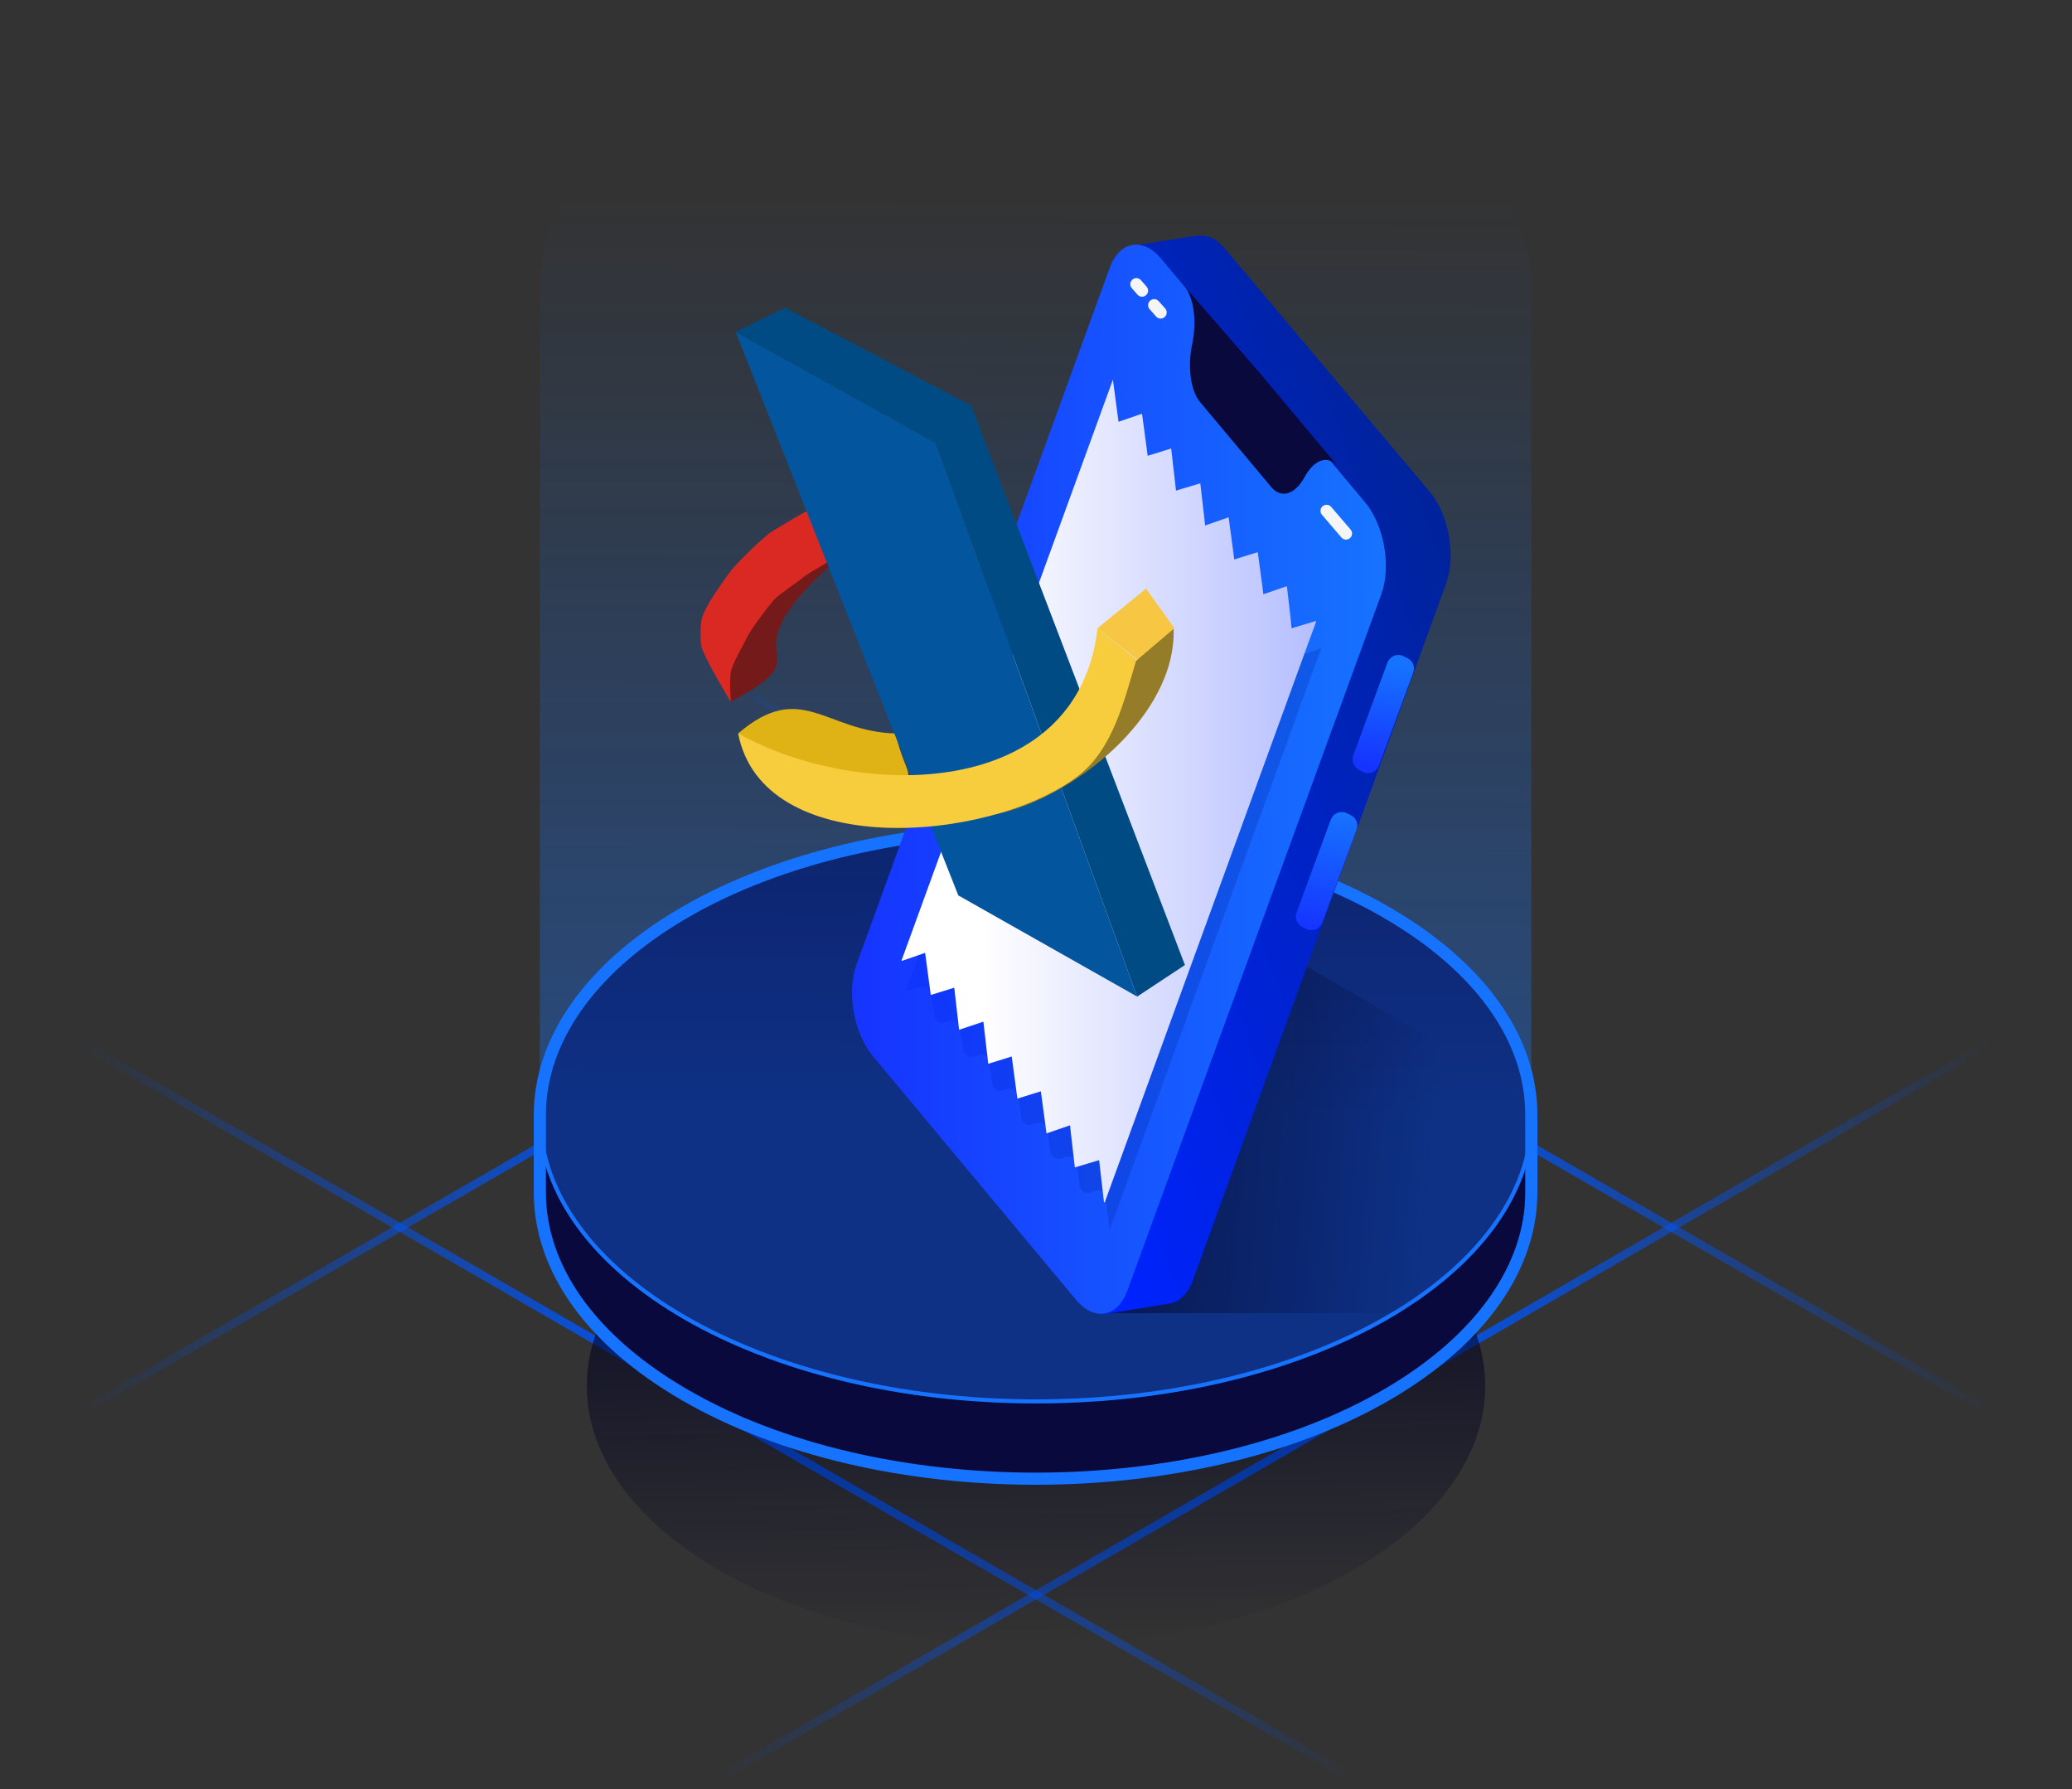 <?xml version="1.0" encoding="utf-8"?>
<!-- Generator: $$$/GeneralStr/196=Adobe Illustrator 27.6.0, SVG Export Plug-In . SVG Version: 6.00 Build 0)  -->
<svg version="1.1" id="Capa_1" xmlns="http://www.w3.org/2000/svg" xmlns:xlink="http://www.w3.org/1999/xlink" x="0px" y="0px"
	 viewBox="0 0 256 221" style="enable-background:new 0 0 256 221;" xml:space="preserve">
<rect x="0" y="0" width="256" height="221" fill="#333333" stroke="none"/>
<style type="text/css">
	.st0{clip-path:url(#SVGID_00000111870868252852834170000005549263408106467774_);}
	.st1{fill:none;stroke:url(#SVGID_00000080918981192520771830000013716887394409367989_);stroke-miterlimit:10;}
	.st2{fill:none;stroke:url(#SVGID_00000134241780917708140350000005983787312532067507_);stroke-miterlimit:10;}
	.st3{fill:none;stroke:url(#SVGID_00000145020692270874403340000013667017578222847932_);stroke-miterlimit:10;}
	.st4{fill:none;stroke:url(#SVGID_00000040536507243396017580000012610518223401084292_);stroke-miterlimit:10;}
	.st5{fill:url(#SVGID_00000084490934652291926310000017544824131608372640_);}
	.st6{fill:#0A093D;stroke:#1673FF;stroke-width:1.5;stroke-miterlimit:10;}
	.st7{fill:none;stroke:#1673FF;stroke-width:0.5;stroke-miterlimit:10;}
	.st8{opacity:0.75;fill:url(#SVGID_00000151503526800907510100000011327108218607464074_);enable-background:new    ;}
	.st9{fill:none;stroke:url(#SVGID_00000157991446241395781240000001557400485450035075_);stroke-miterlimit:10;}
	.st10{fill:none;stroke:url(#SVGID_00000145765470570822380700000003773204717685421999_);stroke-miterlimit:10;}
	.st11{opacity:0.5;fill:url(#SVGID_00000096746914014258194910000003901967739417336464_);enable-background:new    ;}
	.st12{fill:url(#SVGID_00000031173138385051674380000007308360361603975062_);}
	.st13{fill:url(#SVGID_00000129917733835778887000000018026671941257343387_);}
	.st14{fill:url(#SVGID_00000120519225227968347730000002697791167637460152_);}
	.st15{fill:url(#SVGID_00000053543512119682694690000000897619143914644386_);}
	.st16{fill:#0A093D;}
	.st17{fill:none;stroke:#F3F5F6;stroke-width:1.5;stroke-linecap:round;stroke-linejoin:round;stroke-miterlimit:10;}
	.st18{opacity:0.25;fill:url(#SVGID_00000179645080629602160230000015684722594177589637_);enable-background:new    ;}
	.st19{fill:url(#SVGID_00000061470454596201671770000000580272711213163148_);}
	.st20{fill:#DFB216;}
	.st21{fill:#751A1B;}
	.st22{fill:#DA2923;}
	.st23{fill:#03559D;}
	.st24{fill:#004B84;}
	.st25{fill:#957C28;}
	.st26{fill:#F7CC3D;}
	.st27{fill:#F7C643;}
</style>
<g>
	<g>
		<defs>
			<rect id="SVGID_1_" x="9.9" y="0" width="236.2" height="220.1"/>
		</defs>
		<clipPath id="SVGID_00000150104435122701439780000013312382244615564964_">
			<use xlink:href="#SVGID_1_"  style="overflow:visible;"/>
		</clipPath>
		<g style="clip-path:url(#SVGID_00000150104435122701439780000013312382244615564964_);">
			
				<linearGradient id="SVGID_00000036231402308527756420000008994128963622238342_" gradientUnits="userSpaceOnUse" x1="88.45" y1="794.3" x2="246.05" y2="794.3" gradientTransform="matrix(1 0 0 1 0 -620)">
				<stop  offset="0" style="stop-color:#0056FD;stop-opacity:0"/>
				<stop  offset="0.5" style="stop-color:#0056FD"/>
				<stop  offset="1" style="stop-color:#0056FD;stop-opacity:0"/>
			</linearGradient>
			<path style="fill:none;stroke:url(#SVGID_00000036231402308527756420000008994128963622238342_);stroke-miterlimit:10;" d="
				M88.7,219.7l157.1-90.8"/>
			
				<linearGradient id="SVGID_00000116234954767046205030000010582300843898398644_" gradientUnits="userSpaceOnUse" x1="9.85" y1="794.3" x2="167.55" y2="794.3" gradientTransform="matrix(1 0 0 1 0 -620)">
				<stop  offset="0" style="stop-color:#0056FD;stop-opacity:0"/>
				<stop  offset="0.5" style="stop-color:#0056FD"/>
				<stop  offset="1" style="stop-color:#0056FD;stop-opacity:0"/>
			</linearGradient>
			<path style="fill:none;stroke:url(#SVGID_00000116234954767046205030000010582300843898398644_);stroke-miterlimit:10;" d="
				M10.1,128.9l157.2,90.8"/>
			
				<linearGradient id="SVGID_00000168814385905508779270000012727995245569103260_" gradientUnits="userSpaceOnUse" x1="9.85" y1="748.95" x2="167.55" y2="748.95" gradientTransform="matrix(1 0 0 1 0 -620)">
				<stop  offset="0" style="stop-color:#0056FD;stop-opacity:0"/>
				<stop  offset="0.5" style="stop-color:#0056FD"/>
				<stop  offset="1" style="stop-color:#0056FD;stop-opacity:0"/>
			</linearGradient>
			<path style="fill:none;stroke:url(#SVGID_00000168814385905508779270000012727995245569103260_);stroke-miterlimit:10;" d="
				M10.1,174.3l157.2-90.7"/>
			
				<linearGradient id="SVGID_00000150823844905991422870000000454847236399528582_" gradientUnits="userSpaceOnUse" x1="88.45" y1="748.95" x2="246.05" y2="748.95" gradientTransform="matrix(1 0 0 1 0 -620)">
				<stop  offset="0" style="stop-color:#0056FD;stop-opacity:0"/>
				<stop  offset="0.5" style="stop-color:#0056FD"/>
				<stop  offset="1" style="stop-color:#0056FD;stop-opacity:0"/>
			</linearGradient>
			<path style="fill:none;stroke:url(#SVGID_00000150823844905991422870000000454847236399528582_);stroke-miterlimit:10;" d="
				M245.8,174.3L88.7,83.6"/>
			
				<linearGradient id="SVGID_00000002384629171013820550000016291213290334370703_" gradientUnits="userSpaceOnUse" x1="127.617" y1="759.098" x2="128.381" y2="823.166" gradientTransform="matrix(1 0 0 1 0 -620)">
				<stop  offset="0" style="stop-color:#020223"/>
				<stop  offset="1" style="stop-color:#020223;stop-opacity:0"/>
			</linearGradient>
			<path style="fill:url(#SVGID_00000002384629171013820550000016291213290334370703_);" d="M128,203.3c30.7,0,55.5-14.4,55.5-32.1
				s-24.8-32.1-55.5-32.1s-55.5,14.4-55.5,32.1S97.3,203.3,128,203.3z"/>
			<path class="st6" d="M189.2,137.7c0-9.1-6-18.1-17.9-25c-23.8-13.8-62.9-13.8-86.7,0c-11.9,6.9-17.9,16-17.9,25v9.6
				c0,9.1,6,18.1,17.9,25c23.8,13.8,62.9,13.8,86.7,0c11.9-6.9,17.9-16,17.9-25V137.7z"/>
			<path class="st7" d="M128,173.1c33.9,0,61.3-15.8,61.3-35.4s-27.4-35.4-61.3-35.4s-61.3,15.8-61.3,35.4S94.1,173.1,128,173.1z"/>
			
				<linearGradient id="SVGID_00000087414607820367754360000017995279805709271681_" gradientUnits="userSpaceOnUse" x1="127.776" y1="758.485" x2="128.161" y2="643.873" gradientTransform="matrix(1 0 0 1 0 -620)">
				<stop  offset="0" style="stop-color:#1673FF;stop-opacity:0.5"/>
				<stop  offset="1" style="stop-color:#1673FF;stop-opacity:0"/>
			</linearGradient>
			
				<path style="opacity:0.75;fill:url(#SVGID_00000087414607820367754360000017995279805709271681_);enable-background:new    ;" d="
				M189.2,35.4c0-9.1-6-18.1-17.9-25c-23.8-13.8-62.9-13.8-86.7,0c-11.9,6.9-17.9,16-17.9,25V138c0,9.1,6,18.1,17.9,25
				c23.8,13.8,62.9,13.8,86.7,0c11.9-6.9,17.9-16,17.9-25V35.4z"/>
		</g>
	</g>
</g>
<g>
	<g>
		
			<linearGradient id="SVGID_00000116219526606622262800000003643983047342582675_" gradientUnits="userSpaceOnUse" x1="-420.7" y1="705.8" x2="-420.7" y2="705.8" gradientTransform="matrix(-1 0 0 1 -317.8 -620)">
			<stop  offset="0" style="stop-color:#0056FD;stop-opacity:0"/>
			<stop  offset="0.5" style="stop-color:#0056FD"/>
			<stop  offset="1" style="stop-color:#0056FD;stop-opacity:0"/>
		</linearGradient>
		<path style="fill:none;stroke:url(#SVGID_00000116219526606622262800000003643983047342582675_);stroke-miterlimit:10;" d="
			M102.9,85.8"/>
		
			<linearGradient id="SVGID_00000108286350553150912180000004647749689168342400_" gradientUnits="userSpaceOnUse" x1="-577.9" y1="796.5" x2="-577.9" y2="796.5" gradientTransform="matrix(-1 0 0 1 -317.8 -620)">
			<stop  offset="0" style="stop-color:#0056FD;stop-opacity:0"/>
			<stop  offset="0.5" style="stop-color:#0056FD"/>
			<stop  offset="1" style="stop-color:#0056FD;stop-opacity:0"/>
		</linearGradient>
		<path style="fill:none;stroke:url(#SVGID_00000108286350553150912180000004647749689168342400_);stroke-miterlimit:10;" d="
			M260.1,176.5"/>
		
			<linearGradient id="SVGID_00000167377747003583250390000016305254811054450077_" gradientUnits="userSpaceOnUse" x1="-458.635" y1="754.396" x2="-495.478" y2="757.572" gradientTransform="matrix(-1 0 0 1 -317.8 -620)">
			<stop  offset="0" style="stop-color:#020223"/>
			<stop  offset="1" style="stop-color:#020223;stop-opacity:0"/>
		</linearGradient>
		<path style="opacity:0.5;fill:url(#SVGID_00000167377747003583250390000016305254811054450077_);enable-background:new    ;" d="
			M136.5,162.2h33c18.1,0,24.5-23.9,8.9-33L138.3,106L136.5,162.2z"/>
		
			<linearGradient id="SVGID_00000017496884596974228770000001270227912743966111_" gradientUnits="userSpaceOnUse" x1="-500.492" y1="701.111" x2="-437.661" y2="723.839" gradientTransform="matrix(-1 0 0 1 -317.8 -620)">
			<stop  offset="0" style="stop-color:#00239D"/>
			<stop  offset="1" style="stop-color:#0023FD"/>
		</linearGradient>
		<path style="fill:url(#SVGID_00000017496884596974228770000001270227912743966111_);" d="M140.3,30.3l7.6-1.2h0.1h0.1
			c1.1-0.1,2.3,0.4,3.4,1.8l25.2,29.9c2.3,2.8,3.2,7.8,2,11.2l-31.3,86.1c-0.6,1.7-1.7,2.7-2.8,2.9l-8,1.3L140.3,30.3z"/>
		
			<linearGradient id="SVGID_00000061430251015129487320000008993208682921139605_" gradientUnits="userSpaceOnUse" x1="-489.032" y1="716.25" x2="-422.938" y2="716.25" gradientTransform="matrix(-1 0 0 1 -317.8 -620)">
			<stop  offset="0" style="stop-color:#1673FF"/>
			<stop  offset="1" style="stop-color:#1634FF"/>
		</linearGradient>
		<path style="fill:url(#SVGID_00000061430251015129487320000008993208682921139605_);" d="M132.9,160.5c2.3,2.8,5.2,2.2,6.4-1.1
			l31.4-86.1c1.2-3.4,0.3-8.4-2-11.2L143.5,32c-2.3-2.8-5.2-2.2-6.4,1.1l-31.3,86.1c-1.2,3.4-0.3,8.4,2,11.2L132.9,160.5z"/>
		
			<linearGradient id="SVGID_00000007414898297933574250000001339445256630069899_" gradientUnits="userSpaceOnUse" x1="-489.617" y1="701.947" x2="-487.766" y2="714.596" gradientTransform="matrix(-1 0 0 1 -317.8 -620)">
			<stop  offset="0" style="stop-color:#1673FF"/>
			<stop  offset="1" style="stop-color:#1634FF"/>
		</linearGradient>
		<path style="fill:url(#SVGID_00000007414898297933574250000001339445256630069899_);" d="M168.1,95.2l0.4,0.2
			c0.8,0.3,1.6-0.1,1.9-0.9l4.2-11.4c0.3-0.8-0.1-1.6-0.9-1.9l-0.4-0.2c-0.8-0.3-1.6,0.1-1.9,0.9l-4.2,11.4
			C166.9,94.1,167.4,94.9,168.1,95.2z"/>
		
			<linearGradient id="SVGID_00000168096670704728710590000013167407442988473988_" gradientUnits="userSpaceOnUse" x1="-483.106" y1="720.245" x2="-480.329" y2="734.744" gradientTransform="matrix(-1 0 0 1 -317.8 -620)">
			<stop  offset="0" style="stop-color:#1673FF"/>
			<stop  offset="1" style="stop-color:#1634FF"/>
		</linearGradient>
		<path style="fill:url(#SVGID_00000168096670704728710590000013167407442988473988_);" d="M161.1,114.6l0.4,0.2
			c0.8,0.3,1.6-0.1,1.9-0.9l4.2-11.4c0.3-0.8-0.1-1.6-0.9-1.9l-0.4-0.2c-0.8-0.3-1.6,0.1-1.9,0.9l-4.2,11.4
			C159.9,113.4,160.3,114.3,161.1,114.6z"/>
		<path class="st16" d="M146.3,35.3c1.2,1.4,1.6,4.4,1,7.2s-0.2,5.8,1,7.2l8.8,10.5c1.2,1.4,2.9,0.9,4.1-1.3s2.9-2.7,4.1-1.3
			l-9.8-11.7L146.3,35.3z"/>
		<path class="st17" d="M166.3,65.9l-2.4-2.8"/>
		<path class="st17" d="M140.4,35.1l0.7,0.8"/>
		<path class="st17" d="M143.4,38.6l-0.8-0.9"/>
		
			<linearGradient id="SVGID_00000135674616456684551660000001629231575411408050_" gradientUnits="userSpaceOnUse" x1="-471.174" y1="727.059" x2="-439.437" y2="715.509" gradientTransform="matrix(-1 0 0 1 -317.8 -620)">
			<stop  offset="0" style="stop-color:#00239D"/>
			<stop  offset="1" style="stop-color:#0023FD"/>
		</linearGradient>
		<path style="opacity:0.25;fill:url(#SVGID_00000135674616456684551660000001629231575411408050_);enable-background:new    ;" d="
			M138,50.7l0.5,4c0.1,0.6,0.7,1,1.3,0.8l0.6-0.2c0.6-0.2,1.2,0.2,1.3,0.8l0.4,2.8c0.1,0.6,0.7,1,1.3,0.8l0.6-0.2
			c0.6-0.2,1.2,0.2,1.3,0.8l0.4,2.8c0.1,0.6,0.7,1,1.3,0.8l0.6-0.2c0.6-0.2,1.2,0.2,1.3,0.8l0.4,2.8c0.1,0.6,0.7,1,1.3,0.8l0.6-0.2
			c0.6-0.2,1.2,0.2,1.3,0.8l0.4,2.8c0.1,0.6,0.7,1,1.3,0.8l0.6-0.2c0.6-0.2,1.2,0.2,1.3,0.8l0.4,2.8c0.1,0.6,0.7,1,1.3,0.8l0.6-0.2
			c0.6-0.2,1.2,0.2,1.3,0.8l0.4,2.8c0.1,0.6,0.7,1,1.3,0.8l1.8-0.6v0.1l-26.1,71.7l-0.5-4c-0.1-0.6-0.7-1-1.3-0.8l-0.6,0.2
			c-0.6,0.2-1.2-0.2-1.3-0.8l-0.4-2.8c-0.1-0.6-0.7-1-1.3-0.8l-0.6,0.2c-0.6,0.2-1.2-0.2-1.3-0.8l-0.4-2.8c-0.1-0.6-0.7-1-1.3-0.8
			l-0.6,0.2c-0.6,0.2-1.2-0.2-1.3-0.8l-0.4-2.8c-0.1-0.6-0.7-1-1.3-0.8l-0.6,0.2c-0.6,0.2-1.2-0.2-1.3-0.8l-0.4-2.8
			c-0.1-0.6-0.7-1-1.3-0.8l-0.6,0.2c-0.6,0.2-1.2-0.2-1.3-0.8l-0.4-2.8c-0.1-0.6-0.7-1-1.3-0.8l-0.6,0.2c-0.6,0.2-1.2-0.2-1.3-0.8
			l-0.4-2.8c-0.1-0.6-0.7-1-1.3-0.8l-1.8,0.6v-0.1L138,50.7z"/>
		
			<linearGradient id="SVGID_00000038405386743880818480000012784328272901514923_" gradientUnits="userSpaceOnUse" x1="121.474" y1="97.7" x2="251.524" y2="97.7">
			<stop  offset="0" style="stop-color:#FFFFFF"/>
			<stop  offset="1" style="stop-color:#1634FF"/>
		</linearGradient>
		<path style="fill:url(#SVGID_00000038405386743880818480000012784328272901514923_);" d="M137.5,46.9l0.7,5.2l2.9-1l0.7,5.2
			l2.9-0.9l0.6,5.2l3-0.9l0.6,5.2l2.9-1l0.7,5.2l2.9-0.9l0.7,5.2l2.9-1l0.6,5.2l3-0.9v0.1l-26.1,71.7h-0.1l-0.6-5.2l-3,0.9l-0.6-5.2
			l-2.9,1l-0.7-5.2l-2.9,0.9l-0.7-5.2l-2.9,0.9l-0.6-5.2l-3,1l-0.6-5.2l-2.9,0.9l-0.7-5.2l-2.9,1v-0.1L137.5,46.9z"/>
	</g>
</g>
<g>
	<path class="st20" d="M91.2,90.6c7.8-6.7,10.8-0.2,19.5,0c0.9,5.2,3.9,5.8-2.2,7.2C103.9,96.5,93.6,96,91.2,90.6z"/>
	<path class="st21" d="M90.3,86.7c12.6-6.7-2-4.3,13.2-17.7l-3.7-1.9l-7.1,6.5C88.6,79.1,89.2,80.2,90.3,86.7z"/>
	<path class="st22" d="M90.3,86.7c0,0-0.2-2.8,0-3.7c0.2-1.1,1.5-3.2,2-4.3c0.7-1.3,2.4-3.5,3.3-4.6c0.9-0.9,3-2.2,3.9-3
		c0.9-0.6,3.7-2.2,3.7-2.2l-2.6-6.3c0,0-4.3,2.4-5.6,3.3c-1.3,1.1-3.9,3.5-5,5c-0.9,1.3-3,4.1-3.3,5.6c-0.2,0.9-0.2,2.8,0,3.5
		C87.3,81.8,90.3,86.7,90.3,86.7z"/>
	<polygon class="st23" points="90.9,41 118.4,110.6 140.5,123.1 115.6,54.7 	"/>
	<polygon class="st24" points="90.9,41 97,38 120,50.1 115.6,54.7 	"/>
	<polygon class="st24" points="120,50.1 115.6,54.7 140.5,123.1 146.4,119.2 	"/>
	<path class="st25" d="M140.5,81.5c1.1-1.1,4.5-3.9,4.5-3.9c0.4,11-12.8,21.2-22.1,23C122.8,100.6,135.8,86.1,140.5,81.5z"/>
	<path class="st26" d="M91.2,90.6c3,15.6,30.7,13.6,41.8,5.4c4.5-3.3,5.9-9.5,7.4-14.5l-4.8-3.9C133.2,98.9,106.1,98.9,91.2,90.6z"
		/>
	<polygon class="st27" points="135.6,77.6 141.6,72.7 145.1,77.6 140.5,81.5 	"/>
</g>
</svg>
